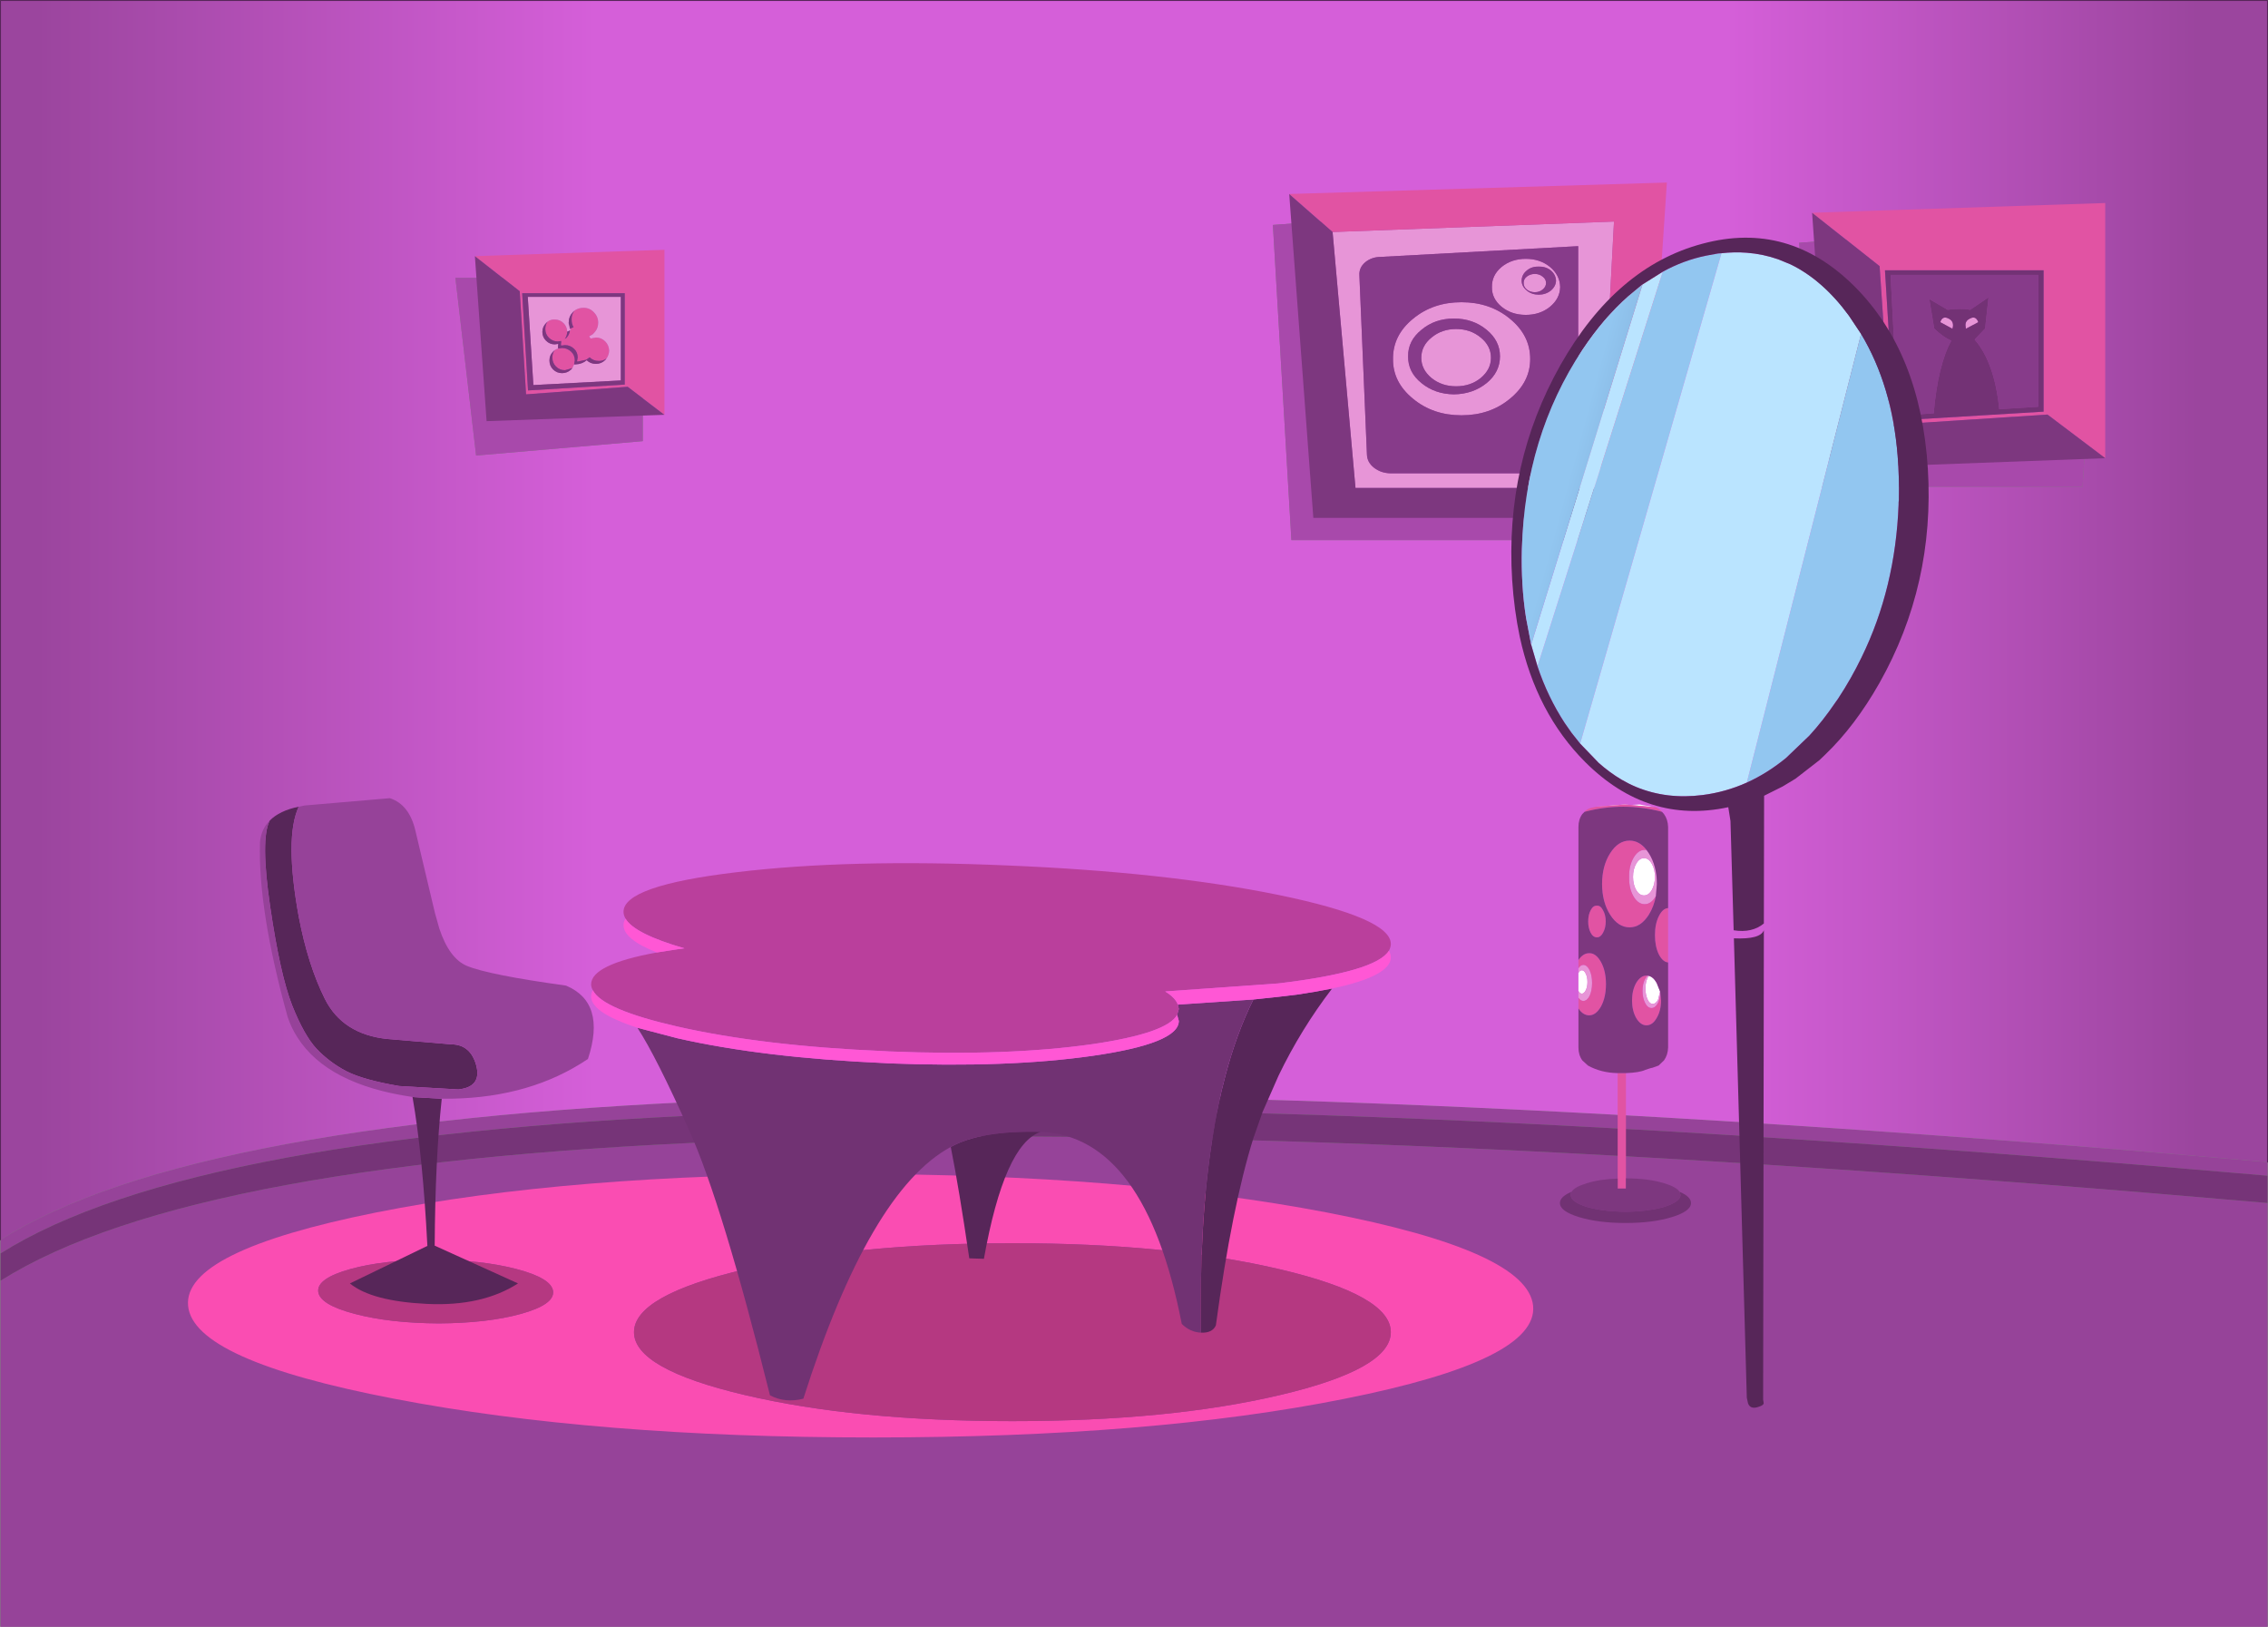 <?xml version="1.0" encoding="UTF-8" standalone="no"?>
<svg xmlns:xlink="http://www.w3.org/1999/xlink" height="333.75px" width="465.4px" xmlns="http://www.w3.org/2000/svg">
  <rect width="100%" height="100%" fill="#808080" stroke="none"/>
  <g transform="matrix(1.0, 0.0, 0.0, 1.0, 2.3, 5.35)">
    <path d="M463.0 233.05 L463.0 235.85 Q76.55 202.1 -2.2 251.8 L-2.2 249.0 Q76.55 199.3 463.0 233.05 M463.0 241.45 L463.0 328.4 -2.2 328.4 -2.2 257.4 Q76.55 207.7 463.0 241.45" fill="#964399" fill-rule="evenodd" stroke="none"/>
    <path d="M463.0 235.85 L463.0 241.45 Q76.55 207.7 -2.2 257.4 L-2.2 251.8 Q76.55 202.1 463.0 235.85" fill="#763478" fill-rule="evenodd" stroke="none"/>
    <path d="M-2.2 249.0 L-2.2 -5.25 463.0 -5.25 463.0 233.05 Q76.55 199.3 -2.2 249.0 M91.15 51.65 L95.4 88.1 129.6 85.15 129.6 51.65 91.15 51.65 M331.15 105.45 L335.35 35.1 258.9 40.8 262.7 105.45 331.15 105.45 M425.05 94.5 L428.45 40.05 366.9 44.45 369.95 94.5 425.05 94.5" fill="url(#gradient0)" fill-rule="evenodd" stroke="none"/>
    <path d="M425.05 94.5 L369.95 94.5 366.9 44.45 428.45 40.05 425.05 94.5 M331.15 105.45 L262.7 105.45 258.9 40.8 335.35 35.1 331.15 105.45 M91.15 51.65 L129.6 51.65 129.6 85.15 95.4 88.1 91.15 51.65" fill="#a849ab" fill-rule="evenodd" stroke="none"/>
    <path d="M-2.2 249.0 L-2.2 -5.25 463.0 -5.25 463.0 233.05" fill="none" stroke="#572659" stroke-linecap="round" stroke-linejoin="round" stroke-width="0.2"/>
    <path d="M127.8 267.95 Q127.8 275.5 150.55 280.85 173.3 286.2 205.45 286.2 237.6 286.2 260.35 280.85 283.1 275.5 283.1 267.95 283.1 260.4 260.35 255.05 237.6 249.7 205.45 249.7 173.3 249.7 150.55 255.05 127.8 260.4 127.8 267.95 M104.6 264.2 Q111.45 262.3 111.2 259.6 110.95 256.9 103.7 255.0 96.45 253.1 86.45 253.1 76.45 253.1 69.6 255.0 62.75 256.9 63.0 259.6 63.25 262.3 70.5 264.2 77.7 266.1 87.75 266.15 97.7 266.1 104.6 264.2 M36.3 262.55 Q35.2 251.35 74.85 243.4 114.5 235.5 171.65 235.5 228.8 235.5 270.0 243.4 311.2 251.35 312.3 262.55 313.35 273.7 273.7 281.6 234.05 289.55 176.9 289.55 119.75 289.55 78.55 281.6 37.35 273.7 36.3 262.55" fill="#fa4db2" fill-rule="evenodd" stroke="none"/>
    <path d="M104.6 264.2 Q97.7 266.1 87.75 266.15 77.7 266.1 70.5 264.2 63.25 262.3 63.0 259.6 62.75 256.9 69.6 255.0 76.45 253.1 86.45 253.1 96.45 253.1 103.7 255.0 110.95 256.9 111.2 259.6 111.45 262.3 104.6 264.2 M127.8 267.95 Q127.8 260.4 150.55 255.05 173.3 249.7 205.45 249.7 237.6 249.7 260.35 255.05 283.1 260.4 283.1 267.95 283.1 275.5 260.35 280.85 237.6 286.2 205.45 286.2 173.3 286.2 150.55 280.85 127.8 275.5 127.8 267.95" fill="#b53881" fill-rule="evenodd" stroke="none"/>
    <path d="M88.35 220.05 Q87.0 232.6 86.9 250.2 L104.0 257.95 Q96.6 262.7 85.3 262.15 73.95 261.6 69.5 257.95 L85.4 250.25 Q84.45 231.7 82.35 219.7 L82.9 219.75 88.2 220.05 88.35 220.05 M53.05 163.0 Q55.05 160.95 59.0 160.15 56.05 166.45 59.0 182.7 60.9 192.65 64.35 199.55 68.0 206.85 77.2 207.8 L90.35 208.9 Q94.3 208.95 95.45 213.3 96.55 217.65 91.75 218.15 L79.6 217.45 Q72.25 216.2 68.75 214.4 65.25 212.55 62.65 209.8 60.1 207.05 57.65 200.9 55.2 194.65 53.15 180.7 51.1 166.75 53.05 163.0" fill="#572659" fill-rule="evenodd" stroke="none"/>
    <path d="M59.0 160.15 L60.2 159.9 77.7 158.4 Q81.7 159.7 82.95 165.1 L86.95 181.95 87.85 185.15 Q89.9 191.3 93.5 192.8 97.95 194.65 113.85 196.85 122.15 200.35 118.35 211.9 106.7 219.75 90.4 220.05 L88.35 220.05 88.2 220.05 82.9 219.75 82.35 219.7 Q64.9 217.15 58.75 207.5 57.45 205.5 56.7 203.2 50.6 181.15 51.05 167.4 51.3 164.75 53.05 163.0 51.1 166.75 53.15 180.7 55.2 194.65 57.65 200.9 60.1 207.05 62.65 209.8 65.25 212.55 68.75 214.4 72.25 216.2 79.6 217.45 L91.75 218.15 Q96.55 217.65 95.45 213.3 94.3 208.95 90.35 208.9 L77.2 207.8 Q68.0 206.85 64.35 199.55 60.9 192.65 59.0 182.7 56.05 166.45 59.0 160.15" fill="#964299" fill-rule="evenodd" stroke="none"/>
    <path d="M254.9 199.7 L260.05 199.15 263.85 198.7 267.6 198.1 271.05 197.45 Q264.65 205.8 260.05 215.35 L256.8 222.75 254.9 228.15 Q250.5 242.2 247.2 266.55 246.5 268.15 244.15 268.05 243.75 245.35 246.5 228.15 247.55 221.3 249.15 215.35 251.45 206.6 254.9 199.7 M211.25 226.85 Q203.8 229.4 199.6 252.9 L196.6 252.8 Q194.5 238.5 192.8 229.95 198.95 226.55 211.25 226.85" fill="#572659" fill-rule="evenodd" stroke="none"/>
    <path d="M239.4 200.75 L254.9 199.7 Q251.45 206.6 249.15 215.35 247.55 221.3 246.5 228.15 243.75 245.35 244.15 268.05 241.9 267.95 240.2 266.25 232.7 227.75 211.25 226.85 198.95 226.55 192.8 229.95 176.15 238.95 162.55 281.6 158.8 282.55 155.7 280.9 145.95 241.75 139.15 226.6 132.35 211.4 128.5 205.5 L136.7 207.65 Q154.3 211.65 179.3 212.75 L180.05 212.8 Q204.5 213.75 221.95 211.25 239.6 208.7 239.6 204.1 L239.25 202.85 239.6 201.65 239.4 200.75" fill="#713273" fill-rule="evenodd" stroke="none"/>
    <path d="M282.7 189.7 Q280.05 194.0 260.05 196.4 L236.8 198.05 Q238.9 199.35 239.4 200.75 L239.6 201.65 239.25 202.85 Q237.2 206.6 221.95 208.85 204.5 211.35 180.05 210.35 L179.3 210.3 Q154.3 209.25 136.7 205.25 121.35 201.75 119.35 197.8 119.0 197.2 119.0 196.6 119.0 192.5 132.5 190.05 L136.7 189.4 138.15 189.2 Q127.9 186.25 126.05 183.1 125.65 182.4 125.65 181.7 125.65 176.35 148.75 173.6 171.8 170.8 204.4 172.2 237.0 173.55 260.05 178.25 283.1 183.0 283.1 188.3 283.1 189.0 282.7 189.7" fill="#ba3f9c" fill-rule="evenodd" stroke="none"/>
    <path d="M282.7 189.7 Q283.1 190.35 283.1 191.05 283.1 194.9 271.05 197.45 L267.6 198.1 263.85 198.7 260.05 199.15 254.9 199.7 239.4 200.75 Q238.9 199.35 236.8 198.05 L260.05 196.4 Q280.05 194.0 282.7 189.7 M128.5 205.5 Q125.15 204.4 123.0 203.3 119.0 201.25 119.0 199.05 119.0 198.4 119.35 197.8 121.35 201.75 136.7 205.25 154.3 209.25 179.3 210.3 L180.05 210.35 Q204.5 211.35 221.95 208.85 237.2 206.6 239.25 202.85 L239.6 204.1 Q239.6 208.7 221.95 211.25 204.5 213.75 180.05 212.8 L179.3 212.75 Q154.3 211.65 136.7 207.65 L128.5 205.5 M132.5 190.05 Q125.65 187.35 125.65 184.45 125.65 183.75 126.05 183.1 127.9 186.25 138.15 189.2 L136.7 189.4 132.5 190.05" fill="#ff57d5" fill-rule="evenodd" stroke="none"/>
    <path d="M429.7 88.65 L417.85 79.7 385.6 81.8 383.4 49.25 369.55 38.3 429.7 36.3 429.7 88.65 M417.05 79.1 L417.05 50.1 384.5 50.1 386.4 80.95 417.05 79.1" fill="#e153a3" fill-rule="evenodd" stroke="none"/>
    <path d="M401.95 60.0 Q403.15 59.35 403.65 60.75 L401.1 62.1 401.05 61.65 Q400.85 60.5 401.95 60.0 M398.45 61.65 L398.35 62.1 395.85 60.75 Q396.3 59.35 397.55 60.0 398.6 60.5 398.45 61.65" fill="#e795d7" fill-rule="evenodd" stroke="none"/>
    <path d="M405.75 55.65 L402.0 58.2 Q400.1 57.85 397.35 58.2 L393.6 56.0 394.6 62.05 Q396.4 63.8 398.1 64.55 395.35 69.6 394.5 79.45 L387.15 79.9 385.65 51.05 415.95 51.05 415.95 78.1 407.95 78.6 Q407.0 69.05 402.9 64.3 L405.05 62.05 405.75 55.65" fill="#873b8a" fill-rule="evenodd" stroke="none"/>
    <path d="M369.55 38.3 L383.4 49.25 385.6 81.8 417.85 79.7 429.7 88.65 373.2 90.75 369.55 38.3" fill="#7d377f" fill-rule="evenodd" stroke="none"/>
    <path d="M417.05 79.1 L386.4 80.95 384.5 50.1 417.05 50.1 417.05 79.1 M405.75 55.65 L405.05 62.05 402.9 64.3 Q407.0 69.05 407.95 78.6 L415.95 78.1 415.95 51.05 385.65 51.05 387.15 79.9 394.5 79.45 Q395.35 69.6 398.1 64.55 396.4 63.8 394.6 62.05 L393.6 56.0 397.35 58.2 Q400.1 57.85 402.0 58.2 L405.75 55.65 M401.95 60.0 Q400.85 60.5 401.05 61.65 L401.1 62.1 403.65 60.75 Q403.15 59.35 401.95 60.0 M398.45 61.65 Q398.6 60.5 397.55 60.0 396.3 59.35 395.85 60.75 L398.35 62.1 398.45 61.65" fill="#733275" fill-rule="evenodd" stroke="none"/>
    <path d="M271.15 42.25 L328.9 40.1 326.0 94.75 275.85 94.75 271.15 42.25 M310.8 47.75 Q313.7 47.75 315.75 49.4 317.8 51.1 317.85 53.55 317.8 55.9 315.75 57.6 313.7 59.25 310.8 59.25 307.9 59.25 305.85 57.6 303.8 55.9 303.85 53.55 303.8 51.1 305.85 49.4 307.9 47.75 310.8 47.75 M277.85 48.45 Q276.55 49.55 276.65 51.15 L278.2 87.9 Q278.25 89.5 279.65 90.6 281.05 91.7 283.0 91.75 L317.05 91.75 Q318.95 91.7 320.3 90.6 321.6 89.5 321.55 87.9 L321.55 45.15 281.1 47.35 Q279.2 47.35 277.85 48.45 M314.25 54.05 Q313.6 54.6 312.65 54.6 311.7 54.6 311.0 54.05 310.35 53.5 310.35 52.7 310.35 51.9 311.0 51.4 311.7 50.85 312.65 50.85 313.6 50.85 314.25 51.4 314.95 51.9 314.95 52.7 314.95 53.5 314.25 54.05 M317.0 52.25 Q316.95 51.0 315.95 50.15 314.9 49.3 313.45 49.35 312.0 49.3 311.0 50.15 309.95 51.0 309.95 52.25 309.95 53.4 311.0 54.25 312.0 55.1 313.45 55.1 314.9 55.1 315.95 54.25 316.95 53.4 317.0 52.25 M311.7 68.3 Q311.7 73.05 307.55 76.45 303.45 79.85 297.6 79.85 291.75 79.85 287.65 76.45 283.5 73.05 283.55 68.3 283.5 63.45 287.65 60.05 291.75 56.65 297.6 56.65 303.45 56.65 307.55 60.05 311.7 63.45 311.7 68.3 M291.45 63.9 Q293.55 62.15 296.5 62.15 299.45 62.15 301.55 63.9 303.65 65.6 303.65 68.05 303.65 70.45 301.55 72.2 299.45 73.9 296.5 73.9 293.55 73.9 291.45 72.2 289.35 70.45 289.35 68.05 289.35 65.6 291.45 63.9 M286.65 67.75 Q286.6 71.0 289.4 73.25 292.15 75.5 296.05 75.55 299.95 75.5 302.75 73.25 305.5 71.0 305.5 67.75 305.5 64.55 302.75 62.3 299.95 60.0 296.05 60.0 292.15 60.0 289.4 62.3 286.6 64.55 286.65 67.75" fill="#e795d7" fill-rule="evenodd" stroke="none"/>
    <path d="M326.0 94.75 L328.9 40.1 271.15 42.25 262.25 34.45 339.75 32.1 335.15 100.9 326.0 94.75" fill="#e153a3" fill-rule="evenodd" stroke="none"/>
    <path d="M314.25 54.05 Q314.95 53.5 314.95 52.7 314.95 51.9 314.25 51.4 313.6 50.85 312.65 50.85 311.7 50.85 311.0 51.4 310.35 51.9 310.35 52.7 310.35 53.5 311.0 54.05 311.7 54.6 312.65 54.6 313.6 54.6 314.25 54.05 M277.85 48.45 Q279.2 47.35 281.1 47.35 L321.55 45.15 321.55 87.9 Q321.6 89.5 320.3 90.6 318.95 91.7 317.05 91.75 L283.0 91.75 Q281.05 91.7 279.65 90.6 278.25 89.5 278.2 87.9 L276.65 51.15 Q276.55 49.55 277.85 48.45 M310.8 47.75 Q307.9 47.75 305.85 49.4 303.8 51.1 303.85 53.55 303.8 55.9 305.85 57.6 307.9 59.25 310.8 59.25 313.7 59.25 315.75 57.6 317.8 55.9 317.85 53.55 317.8 51.1 315.75 49.4 313.7 47.75 310.8 47.75 M317.0 52.25 Q316.95 53.4 315.95 54.25 314.9 55.1 313.45 55.1 312.0 55.1 311.0 54.25 309.95 53.4 309.95 52.25 309.95 51.0 311.0 50.15 312.0 49.3 313.45 49.35 314.9 49.3 315.95 50.15 316.95 51.0 317.0 52.25 M291.45 63.9 Q289.35 65.6 289.35 68.05 289.35 70.45 291.45 72.2 293.55 73.9 296.5 73.9 299.45 73.9 301.55 72.2 303.65 70.45 303.65 68.05 303.65 65.6 301.55 63.9 299.45 62.15 296.5 62.15 293.55 62.15 291.45 63.9 M311.7 68.3 Q311.7 63.45 307.55 60.05 303.45 56.65 297.6 56.65 291.75 56.65 287.65 60.05 283.5 63.45 283.55 68.3 283.5 73.05 287.65 76.45 291.75 79.85 297.6 79.85 303.45 79.85 307.55 76.45 311.7 73.05 311.7 68.3 M286.65 67.75 Q286.6 64.55 289.4 62.3 292.15 60.0 296.05 60.0 299.95 60.0 302.75 62.3 305.5 64.55 305.5 67.75 305.5 71.0 302.75 73.25 299.95 75.5 296.05 75.55 292.15 75.5 289.4 73.25 286.6 71.0 286.65 67.75" fill="#873b8a" fill-rule="evenodd" stroke="none"/>
    <path d="M326.0 94.75 L335.15 100.9 267.2 100.9 262.25 34.45 271.15 42.25 275.85 94.75 326.0 94.75" fill="#7d377f" fill-rule="evenodd" stroke="none"/>
    <path d="M114.4 60.95 L114.7 62.1 114.7 62.15 114.7 62.2 Q114.4 61.6 114.4 60.95" fill="#ff99cc" fill-rule="evenodd" stroke="none"/>
    <path d="M114.7 62.1 Q115.0 61.9 115.4 61.8 115.0 61.1 115.0 60.25 114.95 59.2 115.55 58.4 116.35 57.8 117.45 57.8 118.7 57.8 119.55 58.7 120.45 59.6 120.45 60.85 120.45 61.9 119.85 62.65 L119.55 63.0 119.3 63.25 118.6 63.65 118.8 63.95 118.9 64.1 120.0 63.9 Q121.1 63.9 121.9 64.7 122.65 65.45 122.7 66.6 122.65 67.5 122.15 68.2 121.45 68.7 120.6 68.7 119.45 68.7 118.7 67.95 L118.0 68.45 116.4 68.8 116.1 68.8 116.25 68.0 Q116.25 66.9 115.5 66.2 114.7 65.45 113.65 65.45 L112.85 65.55 112.8 65.25 112.85 64.95 112.85 64.6 112.15 64.7 Q111.1 64.7 110.35 63.95 109.6 63.2 109.6 62.15 109.6 61.3 110.05 60.65 110.7 60.15 111.55 60.2 112.6 60.2 113.35 60.95 114.05 61.65 114.1 62.7 L114.1 62.75 Q114.05 63.55 113.6 64.2 L113.95 63.95 Q114.55 63.3 114.65 62.45 L114.8 62.4 114.7 62.2 114.7 62.15 114.7 62.1 M111.5 66.5 Q111.85 66.25 112.25 66.15 L113.05 66.05 Q114.1 66.05 114.9 66.8 115.65 67.5 115.65 68.6 L115.5 69.4 115.15 70.15 113.65 70.6 Q112.55 70.6 111.8 69.85 111.05 69.1 111.05 68.0 111.05 67.15 111.5 66.5 M134.05 79.75 L126.5 74.0 105.65 75.55 104.35 54.4 95.15 47.2 134.05 45.9 134.05 79.75 M104.85 54.8 L106.05 74.75 125.9 73.55 125.9 54.8 104.85 54.8" fill="#e153a3" fill-rule="evenodd" stroke="none"/>
    <path d="M115.55 58.4 L115.25 58.7 Q114.4 59.6 114.4 60.85 L114.4 60.95 Q114.4 61.6 114.7 62.2 L114.8 62.4 114.65 62.45 114.1 62.7 Q114.05 61.65 113.35 60.95 112.6 60.2 111.55 60.2 110.7 60.15 110.05 60.65 L109.75 60.95 Q109.0 61.7 109.0 62.75 109.0 63.8 109.75 64.55 110.5 65.3 111.55 65.3 L112.25 65.2 112.2 65.85 112.25 66.15 Q111.85 66.25 111.5 66.5 L111.2 66.8 Q110.45 67.5 110.45 68.6 110.45 69.7 111.2 70.45 111.95 71.2 113.05 71.2 114.1 71.2 114.9 70.45 L115.15 70.15 115.5 69.4 115.8 69.4 115.85 69.4 Q117.15 69.35 118.1 68.55 118.85 69.3 120.0 69.3 121.1 69.3 121.9 68.5 L122.15 68.2 Q122.65 67.5 122.7 66.6 122.65 65.45 121.9 64.7 121.1 63.9 120.0 63.9 L118.9 64.1 118.8 63.95 118.6 63.65 119.3 63.25 119.55 63.0 119.85 62.65 Q120.45 61.9 120.45 60.85 120.45 59.6 119.55 58.7 118.7 57.8 117.45 57.8 116.35 57.8 115.55 58.4 M107.15 73.65 L106.0 55.55 125.1 55.55 125.1 72.7 107.15 73.65" fill="#e795d7" fill-rule="evenodd" stroke="none"/>
    <path d="M115.55 58.4 Q114.95 59.2 115.0 60.25 115.0 61.1 115.4 61.8 115.0 61.9 114.7 62.1 L114.4 60.95 114.4 60.85 Q114.4 59.6 115.25 58.7 L115.55 58.4 M114.65 62.45 Q114.55 63.3 113.95 63.95 L113.6 64.2 Q114.05 63.55 114.1 62.75 L114.1 62.7 114.65 62.45 M110.05 60.65 Q109.6 61.3 109.6 62.15 109.6 63.2 110.35 63.95 111.1 64.7 112.15 64.7 L112.85 64.6 112.85 64.95 112.8 65.25 112.85 65.55 113.65 65.45 Q114.7 65.45 115.5 66.2 116.25 66.9 116.25 68.0 L116.1 68.8 116.4 68.8 118.0 68.45 118.7 67.95 Q119.45 68.7 120.6 68.7 121.45 68.7 122.15 68.2 L121.9 68.5 Q121.1 69.3 120.0 69.3 118.85 69.3 118.1 68.55 117.15 69.35 115.85 69.4 L115.8 69.4 115.5 69.4 115.65 68.6 Q115.65 67.5 114.9 66.8 114.1 66.05 113.05 66.05 L112.25 66.15 112.2 65.85 112.25 65.2 111.55 65.3 Q110.5 65.3 109.75 64.55 109.0 63.8 109.0 62.75 109.0 61.7 109.75 60.95 L110.05 60.65 M115.15 70.15 L114.9 70.45 Q114.1 71.2 113.05 71.2 111.95 71.2 111.2 70.45 110.45 69.7 110.45 68.6 110.45 67.5 111.2 66.8 L111.5 66.5 Q111.05 67.15 111.05 68.0 111.05 69.1 111.8 69.85 112.55 70.6 113.65 70.6 L115.15 70.15 M107.15 73.65 L125.1 72.7 125.1 55.55 106.0 55.55 107.15 73.65 M95.15 47.2 L104.35 54.4 105.65 75.55 126.5 74.0 134.05 79.75 97.55 81.05 95.15 47.2 M104.85 54.8 L125.9 54.8 125.9 73.55 106.05 74.75 104.85 54.8" fill="#7d377f" fill-rule="evenodd" stroke="none"/>
    <path d="M321.6 197.95 L321.6 194.25 Q321.9 193.7 322.3 193.7 322.75 193.7 323.1 194.4 323.45 195.1 323.45 196.1 323.45 197.1 323.1 197.8 322.75 198.5 322.3 198.5 321.9 198.5 321.6 197.95 M325.3 160.15 L334.1 159.7 334.2 159.7 337.25 160.25 331.1 159.7 325.3 160.15 M335.05 170.7 Q336.0 170.7 336.65 171.85 337.3 172.95 337.3 174.55 337.3 176.1 336.65 177.25 336.0 178.35 335.05 178.35 334.1 178.35 333.45 177.25 332.8 176.1 332.8 174.55 332.8 172.95 333.45 171.85 334.1 170.7 335.05 170.7 M336.0 194.85 Q336.95 195.05 337.65 196.3 L338.35 198.05 337.95 199.7 Q337.5 200.6 336.85 200.6 336.2 200.6 335.8 199.7 335.35 198.75 335.35 197.45 335.35 196.15 335.8 195.25 L336.0 194.85" fill="#ffffff" fill-rule="evenodd" stroke="none"/>
    <path d="M321.6 199.35 L321.6 197.95 Q321.9 198.5 322.3 198.5 322.75 198.5 323.1 197.8 323.45 197.1 323.45 196.1 323.45 195.1 323.1 194.4 322.75 193.7 322.3 193.7 321.9 193.7 321.6 194.25 L321.6 193.3 Q322.05 192.6 322.6 192.6 323.35 192.6 323.9 193.7 324.4 194.75 324.4 196.3 324.4 197.85 323.9 198.95 323.35 200.0 322.6 200.0 322.05 200.0 321.6 199.35 M337.5 178.45 L337.45 178.55 Q336.5 180.15 335.2 180.15 333.85 180.15 332.9 178.55 331.95 176.9 332.0 174.6 331.95 172.3 332.9 170.65 333.85 169.0 335.2 169.0 L335.6 169.05 336.05 169.7 Q337.7 172.3 337.7 176.0 L337.5 178.45 M335.05 170.7 Q334.1 170.7 333.45 171.85 332.8 172.95 332.8 174.55 332.8 176.1 333.45 177.25 334.1 178.35 335.05 178.35 336.0 178.35 336.65 177.25 337.3 176.1 337.3 174.55 337.3 172.95 336.65 171.85 336.0 170.7 335.05 170.7 M338.4 198.35 Q338.35 199.55 337.9 200.45 337.35 201.45 336.6 201.45 335.8 201.45 335.3 200.45 334.75 199.4 334.75 197.95 334.75 196.45 335.3 195.45 L335.75 194.8 336.0 194.85 335.8 195.25 Q335.35 196.15 335.35 197.45 335.35 198.75 335.8 199.7 336.2 200.6 336.85 200.6 337.5 200.6 337.95 199.7 L338.35 198.05 338.4 198.35" fill="#e795d7" fill-rule="evenodd" stroke="none"/>
    <path d="M337.25 160.25 L337.35 160.25 337.5 160.3 Q338.15 160.55 338.75 161.2 330.8 159.1 322.85 161.2 L322.85 161.15 Q323.5 160.5 324.4 160.35 L325.3 160.15 331.1 159.7 337.25 160.25 M340.0 180.95 L340.0 192.1 Q338.9 192.0 338.1 190.45 337.3 188.8 337.3 186.5 337.3 184.2 338.1 182.6 338.9 181.0 340.0 180.95 M331.35 214.8 L331.35 236.4 331.35 238.5 329.65 238.5 329.65 236.45 329.65 214.8 331.35 214.8 M321.6 201.55 L321.6 199.35 Q322.05 200.0 322.6 200.0 323.35 200.0 323.9 198.95 324.4 197.85 324.4 196.3 324.4 194.75 323.9 193.7 323.35 192.6 322.6 192.6 322.05 192.6 321.6 193.3 L321.6 191.6 Q322.55 190.2 323.8 190.2 325.2 190.15 326.25 192.05 327.25 193.9 327.25 196.55 327.25 199.2 326.25 201.1 325.2 202.95 323.8 202.95 322.55 202.95 321.6 201.55 M337.5 178.45 Q337.1 180.6 336.05 182.3 334.4 184.9 332.1 184.9 329.75 184.9 328.1 182.3 326.45 179.7 326.45 176.0 326.45 172.3 328.1 169.7 329.75 167.1 332.1 167.1 334.1 167.1 335.6 169.05 L335.2 169.0 Q333.85 169.0 332.9 170.65 331.95 172.3 332.0 174.6 331.95 176.9 332.9 178.55 333.85 180.15 335.2 180.15 336.5 180.15 337.45 178.55 L337.5 178.45 M338.4 198.35 L338.55 199.9 Q338.55 202.0 337.65 203.5 336.8 205.0 335.55 205.0 334.35 205.0 333.45 203.5 332.6 202.0 332.6 199.9 332.6 197.8 333.45 196.3 334.35 194.8 335.55 194.8 L335.75 194.8 335.3 195.45 Q334.75 196.45 334.75 197.95 334.75 199.4 335.3 200.45 335.8 201.45 336.6 201.45 337.35 201.45 337.9 200.45 338.35 199.55 338.4 198.35 M324.1 181.4 Q324.6 180.4 325.4 180.45 326.15 180.4 326.65 181.4 327.2 182.35 327.2 183.7 327.2 185.0 326.65 186.0 326.15 186.95 325.4 186.95 324.6 186.95 324.1 186.0 323.6 185.0 323.6 183.7 323.6 182.35 324.1 181.4" fill="#e153a3" fill-rule="evenodd" stroke="none"/>
    <path d="M338.75 161.2 L339.15 161.65 Q339.95 162.75 340.0 164.3 L340.0 180.95 Q338.9 181.0 338.1 182.6 337.3 184.2 337.3 186.5 337.3 188.8 338.1 190.45 338.9 192.0 340.0 192.1 L340.0 209.55 Q339.95 211.1 339.15 212.2 L338.05 213.25 336.8 213.7 336.55 213.75 336.2 213.85 335.3 214.15 Q334.1 214.7 331.35 214.8 L329.65 214.8 Q326.25 214.75 323.55 213.25 L322.4 212.2 Q321.6 211.1 321.6 209.55 L321.6 201.55 Q322.55 202.95 323.8 202.95 325.2 202.95 326.25 201.1 327.25 199.2 327.25 196.55 327.25 193.9 326.25 192.05 325.2 190.15 323.8 190.2 322.55 190.2 321.6 191.6 L321.6 164.3 Q321.6 162.75 322.4 161.65 L322.85 161.2 Q330.8 159.1 338.75 161.2 M331.35 236.4 Q335.95 236.4 339.2 237.4 341.7 238.15 342.35 239.15 L342.55 239.8 Q342.5 241.2 339.2 242.25 335.9 243.2 331.25 243.25 326.6 243.2 323.3 242.25 320.0 241.2 320.0 239.8 319.95 239.45 320.2 239.15 320.8 238.15 323.3 237.4 326.0 236.55 329.65 236.45 L329.65 238.5 331.35 238.5 331.35 236.4 M335.6 169.05 Q334.1 167.1 332.1 167.1 329.75 167.1 328.1 169.7 326.45 172.3 326.45 176.0 326.45 179.7 328.1 182.3 329.75 184.9 332.1 184.9 334.4 184.9 336.05 182.3 337.1 180.6 337.5 178.45 L337.7 176.0 Q337.7 172.3 336.05 169.7 L335.6 169.05 M324.1 181.4 Q323.6 182.35 323.6 183.7 323.6 185.0 324.1 186.0 324.6 186.95 325.4 186.95 326.15 186.95 326.65 186.0 327.2 185.0 327.2 183.7 327.2 182.35 326.65 181.4 326.15 180.4 325.4 180.45 324.6 180.4 324.1 181.4 M335.75 194.8 L335.55 194.8 Q334.35 194.8 333.45 196.3 332.6 197.8 332.6 199.9 332.6 202.0 333.45 203.5 334.35 205.0 335.55 205.0 336.8 205.0 337.65 203.5 338.55 202.0 338.55 199.9 L338.4 198.35 338.35 198.05 337.65 196.3 Q336.95 195.05 336.0 194.85 L335.75 194.8" fill="#7d377f" fill-rule="evenodd" stroke="none"/>
    <path d="M342.35 239.15 Q344.7 240.15 344.7 241.45 344.7 243.15 340.75 244.35 336.85 245.55 331.25 245.55 325.7 245.55 321.75 244.35 317.8 243.15 317.8 241.45 317.8 240.15 320.2 239.15 319.95 239.45 320.0 239.8 320.0 241.2 323.3 242.25 326.6 243.2 331.25 243.25 335.9 243.2 339.2 242.25 342.5 241.2 342.55 239.8 L342.35 239.15" fill="#713273" fill-rule="evenodd" stroke="none"/>
    <path d="M379.6 63.15 Q385.95 73.75 387.1 88.1 387.45 92.45 387.35 97.2 L387.3 97.75 387.3 98.15 Q386.65 115.3 379.7 129.5 377.6 133.85 374.9 137.95 L374.3 138.8 Q371.75 142.55 369.0 145.55 L364.2 150.15 Q360.35 153.3 356.15 155.2 L379.6 63.15 M321.95 147.2 L320.2 145.0 318.8 143.0 Q315.3 137.65 313.2 131.35 L338.9 50.4 Q343.15 48.05 347.8 47.1 L350.25 46.65 350.95 46.6 321.95 147.2" fill="#92c6f0" fill-rule="evenodd" stroke="none"/>
    <path d="M350.95 46.6 Q353.6 46.3 356.15 46.5 359.45 46.75 362.6 47.85 L365.15 48.9 Q371.75 52.1 377.1 59.4 L379.6 63.15 356.15 155.2 Q351.8 157.15 347.1 157.75 339.75 158.7 333.45 156.1 331.9 155.45 330.45 154.6 328.0 153.15 325.75 151.15 L321.95 147.2 350.95 46.6 M313.2 131.35 L311.9 126.9 334.75 53.0 338.9 50.4 313.2 131.35" fill="#bae4ff" fill-rule="evenodd" stroke="none"/>
    <path d="M379.6 63.15 L377.1 59.4 Q371.75 52.1 365.15 48.9 L362.6 47.85 Q359.45 46.75 356.15 46.5 353.6 46.3 350.95 46.6 L350.25 46.65 347.8 47.1 Q343.15 48.05 338.9 50.4 L334.75 53.0 331.8 55.45 Q326.8 59.85 322.4 66.45 310.65 84.2 310.0 107.2 309.8 114.7 310.85 121.4 L311.9 126.9 313.2 131.35 Q315.3 137.65 318.8 143.0 L320.2 145.0 321.95 147.2 325.75 151.15 Q328.0 153.15 330.45 154.6 331.9 155.45 333.45 156.1 339.75 158.7 347.1 157.75 351.8 157.15 356.15 155.2 360.35 153.3 364.2 150.15 L369.0 145.55 Q371.75 142.55 374.3 138.8 L374.9 137.95 Q377.6 133.85 379.7 129.5 386.65 115.3 387.3 98.15 L387.3 97.75 387.35 97.2 Q387.45 92.45 387.1 88.1 385.95 73.75 379.6 63.15 M393.3 90.8 Q394.75 114.6 383.35 134.8 378.35 143.6 372.25 149.45 L371.05 150.6 366.15 154.4 363.5 156.0 363.4 156.05 359.7 157.9 359.65 184.1 Q357.25 186.1 353.45 185.5 L352.8 163.1 352.35 160.25 Q335.85 163.8 323.0 151.0 312.95 140.95 309.55 125.25 308.4 119.75 308.0 113.65 306.5 89.8 317.9 69.55 329.35 49.35 347.05 44.65 364.7 39.9 378.25 53.4 391.8 66.95 393.3 90.8 M359.65 185.5 L359.5 281.8 359.6 282.4 Q359.75 282.95 358.3 283.35 356.85 283.75 356.4 282.55 L356.15 281.4 353.5 187.15 Q358.9 187.4 359.65 185.5" fill="#572659" fill-rule="evenodd" stroke="none"/>
    <path d="M311.9 126.9 L310.85 121.4 Q309.8 114.7 310.0 107.2 310.65 84.2 322.4 66.45 326.8 59.85 331.8 55.45 L334.75 53.0 311.9 126.9" fill="url(#gradient1)" fill-rule="evenodd" stroke="none"/>
  </g>
  <defs>
    <linearGradient gradientTransform="matrix(0.284, 0.0, 0.0, 0.155, 230.4, 121.85)" gradientUnits="userSpaceOnUse" id="gradient0" spreadMethod="pad" x1="-819.2" x2="819.2">
      <stop offset="0.016" stop-color="#9b459e"/>
      <stop offset="0.263" stop-color="#d55fd9"/>
      <stop offset="0.761" stop-color="#d55fd9"/>
      <stop offset="0.969" stop-color="#9b459e"/>
    </linearGradient>
    <linearGradient gradientTransform="matrix(0.036, 0.01, -0.017, 0.063, 348.75, 102.25)" gradientUnits="userSpaceOnUse" id="gradient1" spreadMethod="pad" x1="-819.2" x2="819.2">
      <stop offset="0.0" stop-color="#92c6f0"/>
      <stop offset="0.761" stop-color="#5a719e"/>
    </linearGradient>
  </defs>
</svg>
